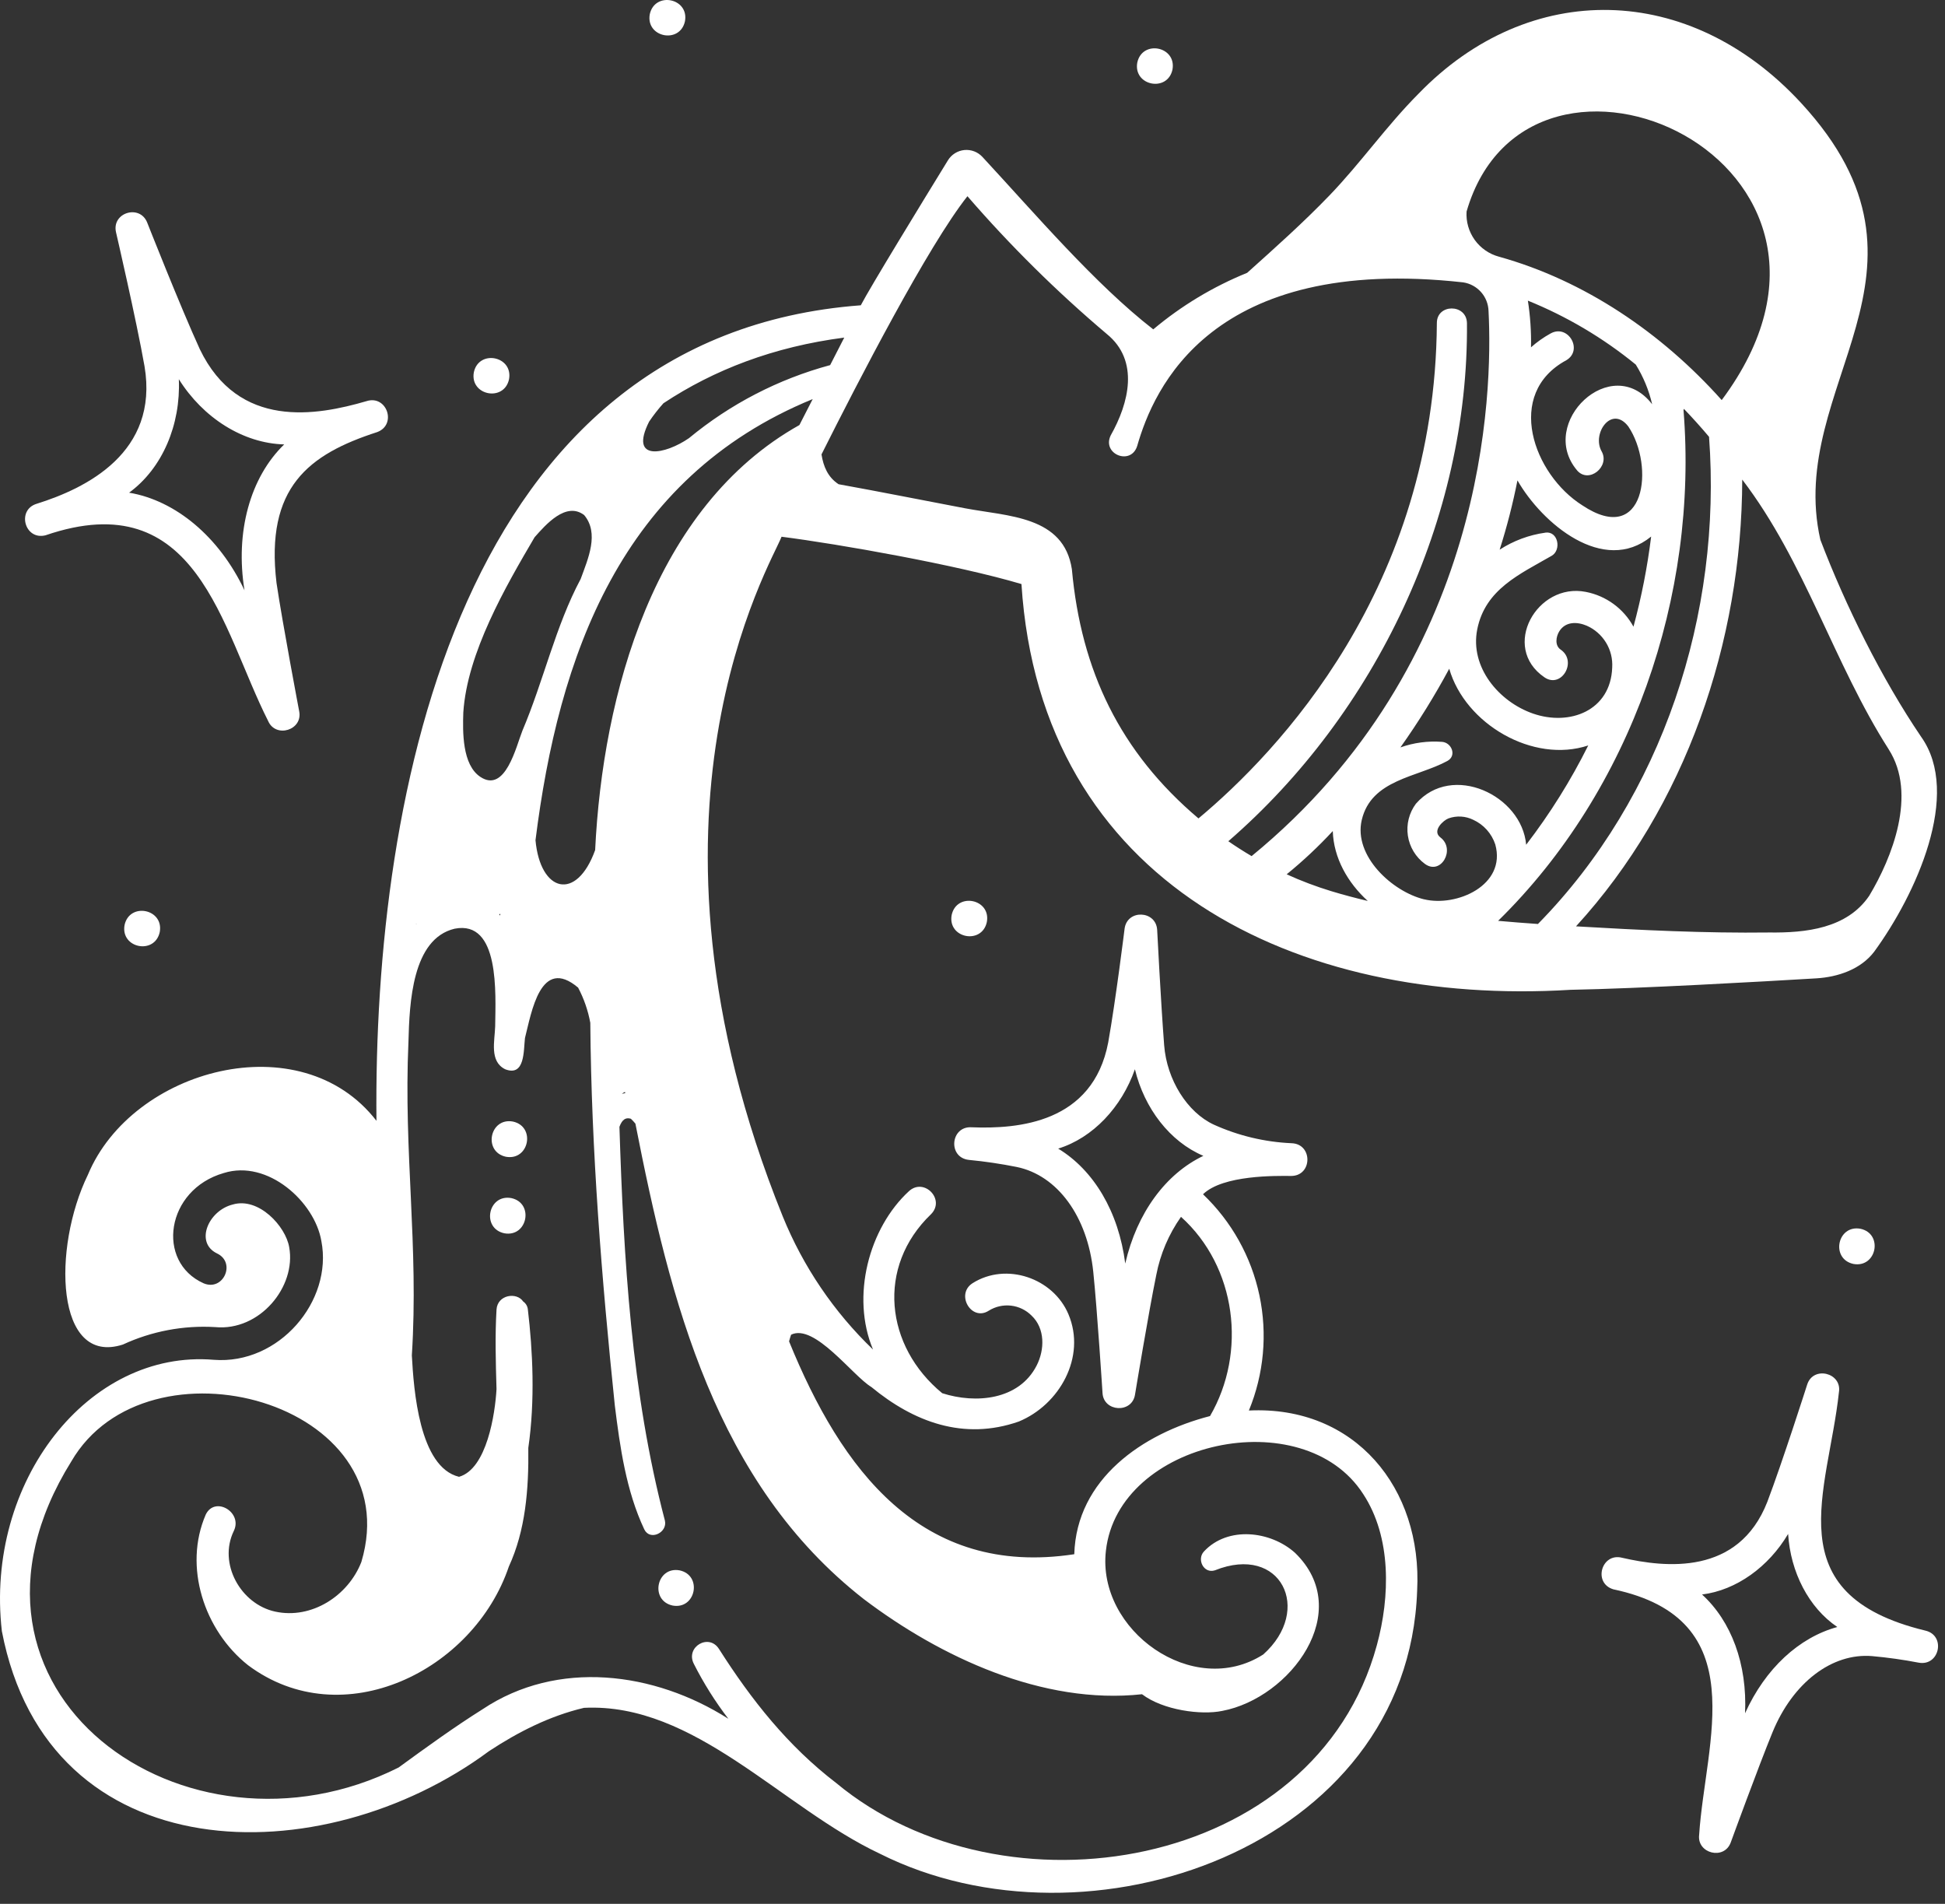 <svg width="141" height="138" viewBox="0 0 141 138" fill="none" xmlns="http://www.w3.org/2000/svg">
<rect x="0" y="0" width="141" height="138" fill="#333333" stroke="none"/>
<path d="M2.673 36.512C1.189 36.947 1.783 39.177 3.296 38.802C14.321 35.023 16.032 45.541 19.439 52.262C19.99 53.529 21.96 52.924 21.69 51.561C21.678 51.498 20.49 45.234 20.046 42.26C19.215 35.319 22.382 32.925 27.347 31.319C28.793 30.777 28.041 28.595 26.559 29.08C22.959 30.129 17.297 31.151 14.486 25.313C13.075 22.233 10.693 16.187 10.668 16.126C10.132 14.791 8.09 15.404 8.409 16.829C8.423 16.893 9.892 23.223 10.479 26.559C11.524 32.807 6.235 35.396 2.673 36.512ZM12.965 27.487C14.715 30.279 17.608 32.132 20.602 32.214C18.146 34.589 17.036 38.549 17.724 42.786C15.888 38.906 12.727 36.275 9.358 35.712C11.776 33.947 13.107 30.779 12.965 27.487Z" fill="white"/>
<path d="M139.564 118.191C128.675 115.553 132.54 108.118 133.31 100.916C133.547 99.503 131.445 98.979 131.008 100.364C130.99 100.42 129.203 106.01 128.117 108.868C126.017 114.219 120.733 113.634 117.591 112.914C116.096 112.528 115.463 114.748 116.953 115.2C127.21 117.366 123.613 126.248 123.178 132.991C123 134.352 124.998 134.858 125.471 133.541C125.491 133.487 127.465 128.076 128.495 125.565C129.971 121.965 132.804 119.799 135.721 120.043C136.853 120.145 137.979 120.303 139.095 120.518C140.613 120.792 141.084 118.532 139.564 118.191ZM126.505 124.186C126.672 120.622 125.508 117.508 123.387 115.577C125.874 115.269 128.217 113.569 129.627 111.187C129.8 113.951 131.116 116.529 133.193 117.933C130.425 118.689 127.974 120.935 126.505 124.186Z" fill="white"/>
<path d="M36.902 27.49C37.207 25.808 34.712 25.312 34.351 26.983C34.046 28.665 36.54 29.161 36.902 27.49Z" fill="white"/>
<path d="M49.656 1.539C49.961 -0.143 47.467 -0.639 47.105 1.032C46.8 2.715 49.294 3.21 49.656 1.539Z" fill="white"/>
<path d="M9.03 67.052C8.725 68.734 11.219 69.231 11.581 67.559C11.886 65.877 9.392 65.381 9.03 67.052Z" fill="white"/>
<path d="M68.989 66.325C68.684 68.008 71.179 68.504 71.54 66.833C71.846 65.15 69.351 64.655 68.989 66.325Z" fill="white"/>
<path d="M37.182 81.295C35.499 80.99 35.003 83.485 36.674 83.847C38.358 84.152 38.853 81.657 37.182 81.295Z" fill="white"/>
<path d="M37.065 86.843C35.382 86.538 34.886 89.032 36.557 89.394C38.239 89.699 38.736 87.205 37.065 86.843Z" fill="white"/>
<path d="M48.762 116.378C50.444 116.683 50.94 114.188 49.269 113.827C47.587 113.521 47.09 116.016 48.762 116.378Z" fill="white"/>
<path d="M134.87 89.066C133.187 88.761 132.691 91.255 134.362 91.617C136.044 91.922 136.541 89.428 134.87 89.066Z" fill="white"/>
<path d="M84.997 5.043C85.302 3.36 82.808 2.864 82.446 4.535C82.141 6.218 84.635 6.714 84.997 5.043Z" fill="white"/>
<path d="M0.135 118.235C3.499 135.76 23.334 135.917 35.445 126.935C37.568 125.536 39.857 124.377 42.337 123.792C50.372 123.397 56.661 131.015 63.788 134.367C78.847 141.934 102.089 133.927 102.734 115.298C103.126 107.865 98.219 101.868 90.536 102.241C91.626 99.598 91.892 96.686 91.299 93.889C90.706 91.092 89.281 88.539 87.211 86.566C88.656 85.157 92.527 85.229 93.599 85.239C95.151 85.236 95.181 82.916 93.63 82.866C91.686 82.78 89.776 82.324 88.002 81.523C86.071 80.633 84.587 78.266 84.394 75.765C84.151 72.6 83.89 67.457 83.887 67.405C83.808 65.985 81.71 65.892 81.525 67.32C81.518 67.371 80.891 72.452 80.338 75.563C79.227 81.407 73.795 81.843 70.443 81.711C68.898 81.607 68.692 83.908 70.238 84.075C71.401 84.187 72.558 84.358 73.704 84.587C76.661 85.193 78.84 88.176 79.255 92.19C79.543 94.978 79.922 100.913 79.926 100.973C80.003 102.347 82.064 102.469 82.281 101.09C82.291 101.031 83.258 95.163 83.822 92.417C84.113 90.9 84.724 89.464 85.615 88.202C89.634 91.819 90.408 98.018 87.719 102.643C82.835 103.902 78.038 107.204 77.878 112.657C66.764 114.351 60.976 106.493 57.202 97.229C57.243 97.068 57.294 96.906 57.35 96.745C59.051 95.909 61.816 99.73 63.169 100.538C66.239 103.071 69.862 104.435 73.852 103.041C76.802 101.827 78.759 98.368 77.458 95.269C76.351 92.632 72.939 91.47 70.507 93.011C69.253 93.805 70.414 95.81 71.674 95.008C72.155 94.705 72.724 94.575 73.289 94.639C73.853 94.703 74.379 94.957 74.78 95.359C75.775 96.296 75.736 97.842 75.145 98.99C73.865 101.482 70.74 101.77 68.305 100.986C64.17 97.591 63.51 91.834 67.494 88.01C68.552 86.942 66.987 85.336 65.892 86.343C62.995 89.007 61.671 93.961 63.288 97.821C60.45 95.097 58.219 91.804 56.739 88.159C44.935 58.926 55.944 40.81 56.657 38.905C60.81 39.433 69.401 40.952 74.049 42.335C75.441 64.088 94.058 72.96 113.857 71.746C118.845 71.655 127.625 71.157 131.664 70.916C133.258 70.82 134.899 70.255 135.866 68.984C138.892 64.841 142.224 57.549 139.272 53.41C136.403 49.18 133.784 43.898 131.965 39.126C129.418 27.886 141.858 19.725 130.587 7.485C122.478 -1.319 110.863 -1.509 102.833 6.794C100.523 9.111 98.639 11.818 96.367 14.177C94.472 16.143 92.44 17.956 90.411 19.776C87.942 20.778 85.645 22.16 83.604 23.874C79.376 20.59 75.035 15.491 71.218 11.372C71.052 11.194 70.848 11.056 70.621 10.97C70.394 10.884 70.149 10.851 69.907 10.875C69.666 10.899 69.433 10.979 69.227 11.108C69.021 11.237 68.847 11.412 68.72 11.619C66.831 14.694 63.063 20.853 62.402 22.129C33.39 24.303 27.051 57.39 27.291 81.242C21.802 74.144 9.574 77.466 6.374 85.149C3.783 90.463 4.01 99.032 8.906 97.46C10.998 96.492 13.296 96.057 15.596 96.194C18.825 96.507 21.488 93.271 20.965 90.403C20.713 88.892 18.757 86.754 16.872 87.309C15.097 87.751 14.117 90.064 15.723 90.85C17.138 91.508 16.195 93.628 14.759 93.019C11.288 91.465 12.013 86.233 16.224 85.026C19.408 84.027 22.813 87.11 23.296 89.953C24.144 94.314 20.224 98.933 15.499 98.565C6.421 97.801 -1.108 107.395 0.135 118.235ZM81.573 91.587C81.096 87.835 79.289 84.818 76.712 83.257C79.231 82.476 81.31 80.258 82.274 77.505C82.96 80.341 84.808 82.754 87.237 83.781C84.517 85.078 82.42 87.901 81.573 91.587ZM57.952 30.809C47.375 36.733 43.693 50.341 43.144 61.619C41.787 65.379 39.164 64.672 38.82 60.903C40.488 47.628 44.948 34.653 58.916 28.927C58.596 29.555 58.271 30.181 57.952 30.809ZM45.329 79.233C45.246 79.245 45.163 79.263 45.081 79.285C45.149 79.232 45.223 79.186 45.301 79.149L45.329 79.233ZM96.504 64.595C95.402 64.259 94.324 63.852 93.276 63.374C94.462 62.409 95.579 61.361 96.618 60.239C96.677 62.179 97.691 63.977 99.154 65.305C98.261 65.093 97.376 64.859 96.504 64.595ZM103.24 65.189C100.932 64.628 98.105 62.04 98.719 59.434C99.413 56.491 102.741 56.347 104.925 55.158C105.62 54.78 105.237 53.834 104.55 53.774C103.523 53.694 102.491 53.831 101.521 54.176C102.817 52.35 104 50.446 105.06 48.473C106.219 52.491 111.147 55.358 115.138 54.033C113.872 56.572 112.364 58.982 110.636 61.232C110.329 57.646 105.27 55.258 102.646 58.256C102.4 58.585 102.222 58.959 102.122 59.357C102.022 59.755 102.001 60.169 102.062 60.575C102.123 60.981 102.263 61.37 102.476 61.722C102.688 62.073 102.968 62.379 103.299 62.621C104.464 63.47 105.542 61.55 104.421 60.702C103.787 60.222 104.635 59.458 105.009 59.319C105.298 59.216 105.606 59.172 105.913 59.189C106.22 59.207 106.52 59.286 106.796 59.421C107.172 59.593 107.508 59.84 107.784 60.147C108.059 60.455 108.268 60.816 108.398 61.208C109.22 64.174 105.585 65.755 103.24 65.186V65.189ZM112.038 38.609C110.853 38.772 109.719 39.194 108.715 39.843C109.24 38.195 109.671 36.518 110.006 34.821C111.786 37.933 116.241 41.709 119.698 38.891C119.426 41.097 118.998 43.28 118.416 45.425C118.062 44.778 117.569 44.216 116.973 43.78C116.377 43.344 115.692 43.045 114.968 42.904C111.426 42.195 108.762 46.908 111.963 49.096C113.203 49.942 114.368 47.927 113.138 47.087C112.7 46.788 112.795 46.153 113.037 45.762C113.486 45.039 114.328 45.06 115.012 45.347C115.598 45.601 116.09 46.03 116.423 46.574C116.757 47.118 116.914 47.752 116.874 48.389C116.762 51.52 113.785 52.648 111.13 51.722C108.658 50.862 106.549 48.36 107.089 45.627C107.666 42.704 110.184 41.617 112.49 40.284C113.207 39.868 112.961 38.488 112.038 38.606V38.609ZM114.324 34.093C115.181 35.091 116.731 33.812 116.108 32.717C115.375 31.427 116.836 29.335 118.043 30.913C119.974 33.785 119.267 39.674 114.703 36.626C111.153 34.383 109.061 28.537 113.546 26.113C114.792 25.375 113.679 23.468 112.41 24.17C111.9 24.451 111.423 24.788 110.988 25.174C111.011 24.042 110.935 22.911 110.761 21.792C113.586 22.936 116.223 24.498 118.583 26.427C119.134 27.314 119.534 28.285 119.77 29.302C116.828 25.485 111.428 30.654 114.324 34.09V34.093ZM111.493 66.975C110.531 66.909 109.568 66.833 108.604 66.747C118.282 57.262 123.124 43.152 122.044 29.726C122.056 29.698 122.066 29.668 122.074 29.637C122.702 30.291 123.309 30.966 123.895 31.662C124.846 44.476 120.538 57.767 111.493 66.972V66.975ZM136.922 54.323C138.995 57.563 137.162 62.178 135.504 64.934C133.886 67.309 130.91 67.623 128.263 67.591C123.583 67.65 118.924 67.419 114.25 67.146C122.212 58.454 126.276 46.507 126.301 34.762C130.859 40.73 132.925 48.065 136.922 54.32V54.323ZM106.317 15.332C110.856 -0.288 137.729 11.672 124.813 29C120.447 24.113 114.852 20.329 108.673 18.608C107.962 18.419 107.339 17.989 106.909 17.392C106.48 16.794 106.27 16.067 106.317 15.332ZM70.133 14.222C73.237 17.809 76.615 21.148 80.237 24.21C82.615 26.142 81.842 29.219 80.517 31.564C79.868 32.912 81.971 33.772 82.436 32.336C83.62 28.198 87.785 18.439 106.068 20.467C106.571 20.542 107.03 20.792 107.367 21.172C107.704 21.552 107.896 22.039 107.909 22.547C108.214 28.421 107.82 48.059 90.734 62.055C90.158 61.716 89.595 61.357 89.046 60.977C99.736 51.715 106.473 37.569 106.345 23.412C106.306 22.004 104.16 22.011 104.163 23.412C104.038 42.643 92.591 54.557 86.882 59.323C81.192 54.51 78.374 48.614 77.704 41.26C77.116 37.39 73.078 37.433 69.961 36.843C66.906 36.264 63.853 35.651 60.792 35.099C60.012 34.587 59.694 33.817 59.553 32.938C62.203 27.65 67.272 17.833 70.133 14.222ZM47.057 30.562C47.372 30.095 47.719 29.649 48.095 29.23C51.755 26.805 56.087 25.134 61.203 24.47C60.86 25.134 60.52 25.801 60.18 26.465C56.429 27.478 52.939 29.284 49.945 31.76C48.257 32.929 45.567 33.521 47.057 30.562ZM33.587 51.643C33.868 47.321 36.659 42.508 38.753 38.944C39.554 38.039 41.031 36.331 42.349 37.335C43.453 38.654 42.638 40.483 42.094 41.969C40.272 45.376 39.406 49.355 37.869 52.969C37.417 54.105 36.636 57.521 34.82 56.311C33.5 55.432 33.54 53.041 33.587 51.643ZM36.271 66.229C36.267 66.273 36.264 66.317 36.261 66.36C36.236 66.335 36.211 66.31 36.186 66.286C36.215 66.269 36.242 66.248 36.271 66.229ZM30.169 66.944L30.194 66.95C30.184 66.961 30.174 66.973 30.164 66.985C30.166 66.971 30.167 66.958 30.169 66.944ZM5.169 105.932C10.665 96.473 29.662 101.588 26.197 113.218C25.25 115.66 22.599 117.392 19.948 116.817C17.45 116.275 15.8 113.336 16.95 110.969C17.61 109.611 15.58 108.418 14.917 109.781C13.279 113.556 14.796 118.176 17.979 120.7C24.832 125.822 34.34 121.101 36.888 113.551C38.094 110.935 38.336 107.973 38.299 104.948C38.801 101.503 38.618 97.874 38.266 94.914C38.254 94.799 38.218 94.689 38.16 94.589C38.101 94.49 38.022 94.404 37.927 94.338C37.46 93.638 36.059 93.84 35.994 94.932C35.883 96.795 35.937 98.734 35.994 100.687C35.895 102.459 35.298 106.473 33.276 107.046C30.389 106.347 29.992 100.732 29.856 98.247C30.363 90.269 29.25 83.582 29.61 75.516C29.684 72.702 29.872 68.053 32.957 67.317C36.238 66.673 35.927 72.004 35.897 74.386C35.87 75.436 35.458 76.939 36.63 77.508C38.066 78.052 37.95 76.153 38.057 75.239C38.528 73.404 39.175 69.276 41.909 71.587C42.332 72.387 42.63 73.248 42.793 74.139C42.868 83.406 43.617 92.685 44.57 101.871C44.945 104.894 45.393 108.072 46.704 110.851C47.113 111.717 48.408 111.09 48.201 110.219C45.762 100.923 45.214 91.284 44.905 81.677C45.103 81.143 45.359 80.981 45.733 81.091C45.85 81.202 45.961 81.321 46.063 81.446C48.587 94.309 51.878 107.522 62.623 115.913C68.176 120.115 75.602 123.589 82.789 122.806C84.317 123.967 87.082 124.333 88.607 124.014C93.535 123.084 98.249 116.795 93.885 112.56C92.112 110.964 89.005 110.597 87.275 112.462C86.746 113.033 87.259 114.082 88.069 113.826C92.868 111.898 95.193 116.698 91.577 119.924C86.494 123.177 79.507 118.177 80.171 112.405C81.061 104.417 94.488 101.548 98.821 108.293C100.889 111.435 100.77 115.758 99.812 119.255C95.358 135.626 72.714 139.298 60.617 129.239C57.11 126.552 54.479 123.226 52.122 119.525C51.386 118.368 49.685 119.377 50.293 120.593C51.003 121.998 51.842 123.334 52.8 124.584C47.423 121.163 40.411 120.27 34.981 123.896C32.899 125.204 30.89 126.665 28.894 128.118C13.461 135.868 -5.215 122.608 5.169 105.932Z" fill="white"/>
</svg>

